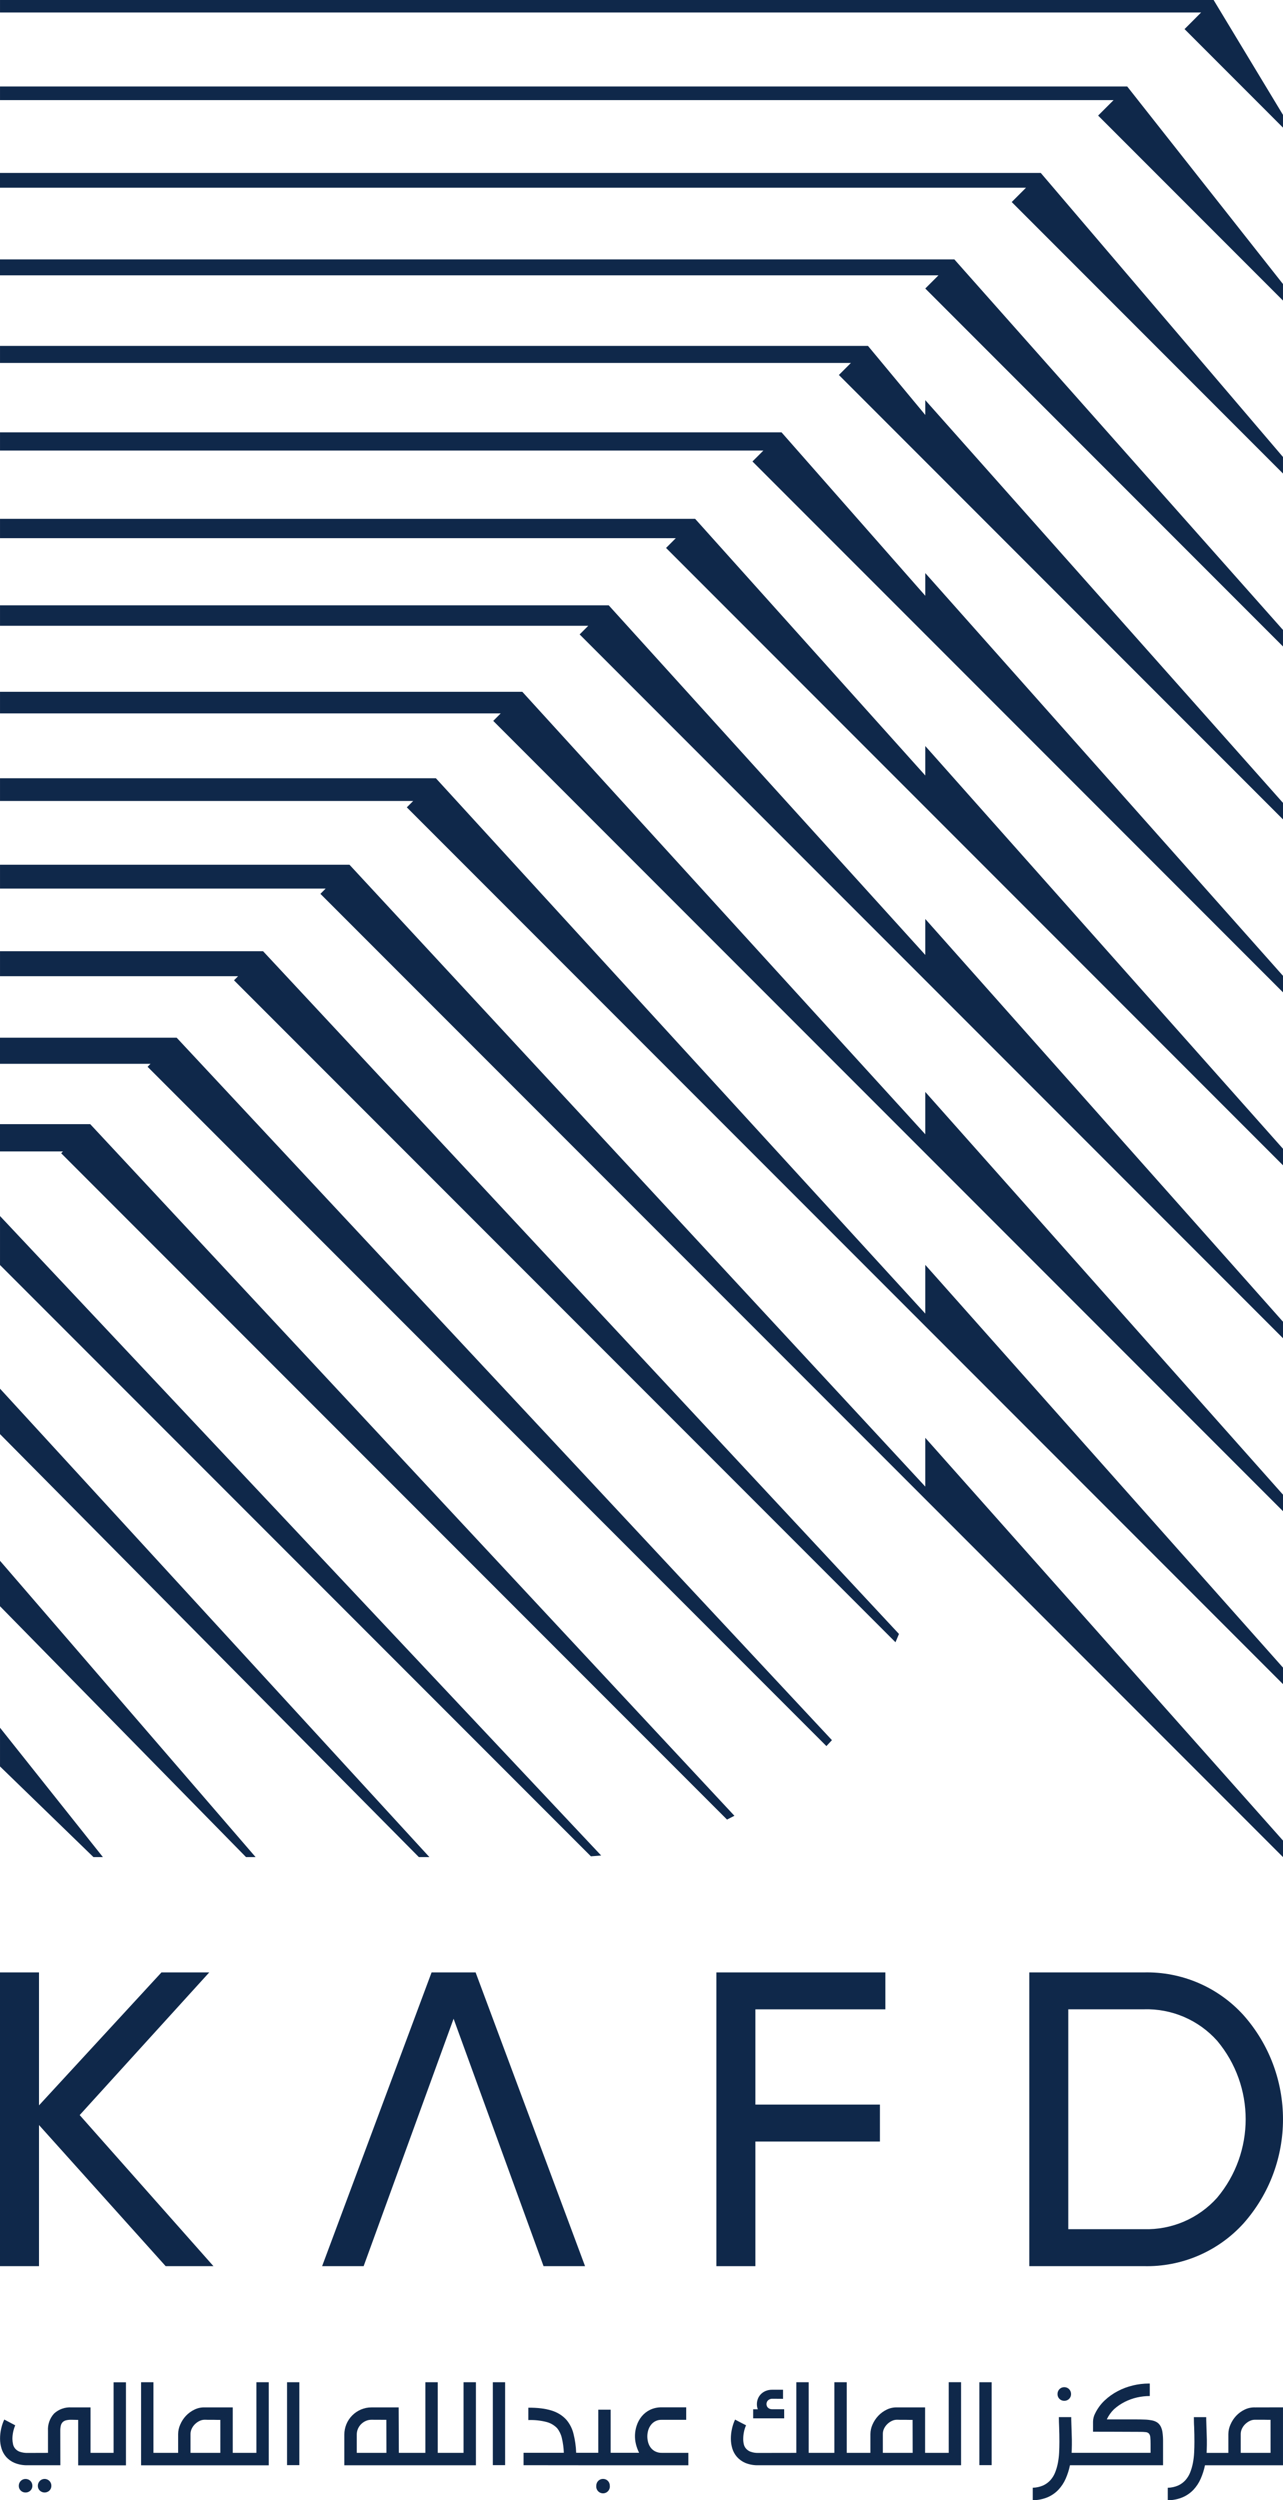 <?xml version="1.0" encoding="utf-8"?>
<!-- Generator: Adobe Illustrator 25.3.1, SVG Export Plug-In . SVG Version: 6.00 Build 0)  -->
<svg version="1.1" id="Layer_1" xmlns="http://www.w3.org/2000/svg" xmlns:xlink="http://www.w3.org/1999/xlink" x="0px" y="0px"
	 viewBox="0 0 113.001 220.058" style="enable-background:new 0 0 113.001 220.058;" xml:space="preserve">
<style type="text/css">
	.st0{fill:#0F284A;}
</style>
<g id="Layer_2_1_">
	<g id="Layer_1-2">
		<polygon class="st0" points="52.045,163.383 0.001,111.339 0.001,107.028 52.949,163.312 		"/>
		<polygon class="st0" points="36.891,163.451 0,126.222 0,122.221 37.82,163.451 		"/>
		<polygon class="st0" points="21.669,163.451 0,141.371 0,137.37 22.512,163.451 		"/>
		<polygon class="st0" points="8.231,163.451 0.001,155.472 0.001,152.064 9.064,163.451 		"/>
		<polygon class="st0" points="7.948,98.942 0,98.942 0,101.343 5.547,101.343 5.387,101.503 64.032,160.149 64.684,159.815 		"/>
		<polygon class="st0" points="15.559,91.331 0,91.331 0,93.632 13.258,93.632 12.998,93.892 72.786,153.681 73.274,153.158 		"/>
		<polygon class="st0" points="23.17,83.72 0.001,83.72 0.001,85.921 20.969,85.921 20.609,86.281 78.87,144.542 79.178,143.812 		
			"/>
		<polygon class="st0" points="81.496,126.549 81.496,130.843 30.781,76.109 0.001,76.109 0.001,78.209 28.681,78.209 28.22,78.67 
			81.496,131.946 113.001,163.451 113.001,161.996 		"/>
		<polygon class="st0" points="81.496,111.327 81.496,115.615 38.392,68.498 0.001,68.498 0.001,70.498 36.392,70.498 
			35.831,71.059 81.496,116.724 113.001,148.229 113.001,146.774 		"/>
		<polygon class="st0" points="81.496,96.106 81.496,99.835 46.003,60.888 0.001,60.888 0.001,62.788 44.102,62.788 43.442,63.449 
			81.496,101.503 113.001,133.008 113.001,131.553 		"/>
		<polygon class="st0" points="81.496,80.884 81.496,84.049 53.614,53.277 0.001,53.277 0.001,55.077 51.813,55.077 51.052,55.838 
			81.496,86.281 113.001,117.786 113.001,116.331 		"/>
		<polygon class="st0" points="81.496,65.662 81.496,68.255 61.225,45.665 0.001,45.665 0.001,47.366 59.524,47.366 58.663,48.227 
			81.496,71.059 113.001,102.564 113.001,101.109 		"/>
		<polygon class="st0" points="81.496,50.44 81.496,52.438 68.836,38.054 0.001,38.054 0.001,39.655 67.235,39.655 66.274,40.616 
			81.496,55.837 113.001,87.342 113.001,85.887 		"/>
		<polygon class="st0" points="81.496,35.218 81.496,36.523 76.447,30.443 0.001,30.443 0.001,31.944 74.946,31.944 73.885,33.005 
			81.496,40.615 113.001,72.12 113.001,70.665 		"/>
		<polygon class="st0" points="113,56.899 113,55.444 84.057,22.833 0,22.833 0,24.234 82.656,24.234 81.495,25.394 		"/>
		<polygon class="st0" points="91.668,15.222 91.668,15.222 0,15.222 0,16.522 90.368,16.522 89.107,17.783 113,41.677 113,40.222 
					"/>
		<polygon class="st0" points="99.279,7.611 99.279,7.611 0.001,7.611 0.001,8.811 98.079,8.811 96.718,10.172 113,26.455 113,25 		
			"/>
		<polygon class="st0" points="106.89,0 106.89,0 0.001,0 0.001,1.1 105.79,1.1 104.329,2.561 113,11.233 113,10.112 		"/>
		<path class="st0" d="M2.679,218.357c-0.055-0.055-0.12-0.098-0.191-0.128c-0.076-0.031-0.156-0.046-0.238-0.045
			c-0.08-0.001-0.159,0.014-0.233,0.045c-0.071,0.03-0.135,0.074-0.189,0.128c-0.055,0.055-0.099,0.12-0.128,0.192
			c-0.031,0.075-0.046,0.156-0.046,0.237c-0.003,0.158,0.058,0.31,0.171,0.42c0.112,0.113,0.266,0.174,0.425,0.17
			c0.16,0.004,0.315-0.057,0.429-0.17c0.114-0.11,0.177-0.262,0.174-0.42c0-0.081-0.015-0.162-0.046-0.237
			C2.777,218.477,2.734,218.412,2.679,218.357"/>
		<path class="st0" d="M4.352,218.357c-0.054-0.054-0.118-0.098-0.189-0.128c-0.224-0.096-0.484-0.045-0.656,0.128
			c-0.055,0.055-0.099,0.12-0.128,0.192c-0.031,0.075-0.047,0.156-0.046,0.237c-0.003,0.157,0.058,0.309,0.17,0.42
			c0.239,0.227,0.613,0.227,0.852,0c0.112-0.111,0.173-0.263,0.17-0.42C4.528,218.625,4.465,218.471,4.352,218.357"/>
		<path class="st0" d="M10.005,215.885H7.974v-4H6.3c-0.564-0.037-1.118,0.157-1.535,0.538c-0.381,0.417-0.576,0.972-0.539,1.536
			v1.928l-1.781,0.006c-0.235,0.007-0.47-0.027-0.694-0.1c-0.154-0.053-0.291-0.144-0.4-0.265c-0.098-0.111-0.167-0.245-0.2-0.389
			c-0.035-0.155-0.055-0.313-0.058-0.472c0-0.22,0.024-0.439,0.073-0.653c0.041-0.189,0.1-0.373,0.176-0.551l-0.966-0.51
			c-0.116,0.247-0.204,0.506-0.265,0.772c-0.071,0.301-0.107,0.609-0.106,0.918c0,0.291,0.042,0.58,0.127,0.858
			c0.083,0.276,0.224,0.531,0.414,0.748c0.208,0.231,0.466,0.412,0.754,0.529c0.364,0.143,0.753,0.211,1.144,0.2h2.872l-0.006-3.023
			c-0.003-0.155,0.012-0.31,0.045-0.462c0.025-0.112,0.079-0.215,0.156-0.3c0.081-0.082,0.183-0.14,0.295-0.168
			c0.152-0.037,0.308-0.055,0.465-0.051l0.614,0.012v4h4.209v-7.311h-1.089V215.885z"/>
		<path class="st0" d="M19.407,215.885H16.78v-1.66c0-0.16,0.037-0.318,0.106-0.462c0.07-0.149,0.166-0.285,0.283-0.4
			c0.117-0.115,0.252-0.211,0.4-0.283c0.144-0.071,0.302-0.109,0.462-0.109h0.043l0.189,0.006h0.206h0.286l0.32,0.006h0.331
			L19.407,215.885z M22.582,215.885H20.5v-4h-2.443c-0.32-0.014-0.639,0.052-0.928,0.192c-0.283,0.135-0.539,0.322-0.754,0.55
			c-0.21,0.225-0.379,0.484-0.5,0.766c-0.12,0.264-0.183,0.549-0.186,0.839v1.655h-2.175v-6.216h-1.089v7.311h11.246v-7.311h-1.089
			L22.582,215.885z"/>
		<rect x="25.282" y="209.67" class="st0" width="1.083" height="7.298"/>
		<path class="st0" d="M31.422,215.885v-1.606c-0.001-0.172,0.033-0.342,0.1-0.5c0.066-0.156,0.161-0.297,0.28-0.417
			c0.119-0.119,0.259-0.214,0.412-0.283c0.159-0.071,0.332-0.107,0.506-0.106l1.308,0.006l0.008,2.907L31.422,215.885z
			 M40.828,215.885h-2.275v-6.216h-1.088v6.216h-2.336l-0.017-4h-2.391c-0.321-0.002-0.639,0.062-0.934,0.189
			c-0.284,0.122-0.542,0.296-0.76,0.514c-0.449,0.449-0.701,1.058-0.7,1.693v2.7h11.59v-7.311h-1.089L40.828,215.885z"/>
		<rect x="43.406" y="209.67" class="st0" width="1.083" height="7.298"/>
		<path class="st0" d="M53.536,218.351c-0.054-0.053-0.118-0.096-0.188-0.127c-0.15-0.061-0.319-0.061-0.469,0
			c-0.07,0.03-0.134,0.073-0.188,0.127c-0.055,0.055-0.098,0.12-0.128,0.191c-0.031,0.076-0.046,0.157-0.046,0.239
			c-0.038,0.329,0.198,0.627,0.527,0.665s0.627-0.198,0.665-0.527c0.005-0.046,0.005-0.092,0-0.138
			c0.001-0.082-0.015-0.163-0.045-0.239C53.634,218.471,53.591,218.406,53.536,218.351"/>
		<path class="st0" d="M57.714,215.761c-0.156-0.078-0.293-0.191-0.4-0.329c-0.105-0.139-0.182-0.297-0.228-0.465
			c-0.048-0.172-0.072-0.35-0.072-0.529c0-0.179,0.025-0.357,0.075-0.529c0.048-0.169,0.127-0.327,0.232-0.468
			c0.223-0.303,0.581-0.476,0.957-0.462h2.16v-1.1h-2.16c-0.351-0.007-0.7,0.067-1.018,0.216c-0.284,0.136-0.535,0.332-0.736,0.574
			c-0.199,0.243-0.35,0.52-0.447,0.818c-0.178,0.531-0.2,1.102-0.064,1.646c0.065,0.259,0.158,0.51,0.277,0.748h-2.508v-3.795
			h-1.089v3.795h-1.946c-0.02-0.574-0.101-1.144-0.243-1.7c-0.111-0.438-0.319-0.845-0.608-1.192
			c-0.168-0.188-0.36-0.351-0.572-0.487c-0.229-0.144-0.477-0.258-0.736-0.338c-0.301-0.093-0.611-0.157-0.924-0.194
			c-0.376-0.045-0.754-0.064-1.132-0.058V213c0.539-0.021,1.078,0.036,1.6,0.169c0.357,0.091,0.681,0.28,0.937,0.545
			c0.2,0.251,0.341,0.544,0.413,0.857c0.103,0.429,0.162,0.867,0.177,1.308h-3.546v1.094l5.315,0.006h9.2v-1.094h-2.346
			c-0.197,0.005-0.392-0.038-0.568-0.125"/>
		<path class="st0" d="M69.066,212.047h-1.054c-0.144,0.007-0.284-0.047-0.387-0.148c-0.076-0.084-0.118-0.194-0.118-0.307
			c0.001-0.121,0.049-0.237,0.134-0.323c0.115-0.107,0.269-0.159,0.425-0.145l0.9,0.006v-0.8H68.02
			c-0.201-0.004-0.401,0.033-0.587,0.109c-0.159,0.066-0.302,0.163-0.423,0.286c-0.112,0.117-0.2,0.254-0.259,0.405
			c-0.058,0.148-0.087,0.306-0.088,0.465c0,0.079,0.006,0.158,0.019,0.236c0.011,0.076,0.034,0.15,0.067,0.219h-0.414v0.8h2.734
			L69.066,212.047z"/>
		<path class="st0" d="M80.384,215.885h-2.627v-1.66c-0.002-0.16,0.033-0.317,0.1-0.462c0.071-0.149,0.167-0.284,0.284-0.4
			c0.117-0.116,0.252-0.211,0.4-0.283c0.143-0.071,0.301-0.109,0.461-0.109h0.043l0.189,0.006h0.207h0.285l0.319,0.006h0.332
			L80.384,215.885z M83.559,215.885h-2.08v-4h-2.445c-0.32-0.014-0.639,0.052-0.928,0.192c-0.283,0.135-0.539,0.322-0.754,0.55
			c-0.211,0.225-0.382,0.484-0.505,0.766c-0.119,0.264-0.182,0.55-0.185,0.839v1.655h-2.086v-6.216h-1.089v6.216h-2.262v-6.216
			h-1.089v6.216l-3.381,0.006c-0.221,0.003-0.441-0.033-0.649-0.106c-0.151-0.056-0.287-0.148-0.394-0.268
			c-0.098-0.11-0.167-0.243-0.2-0.386c-0.036-0.153-0.054-0.31-0.052-0.468c0-0.219,0.023-0.437,0.07-0.651
			c0.04-0.191,0.101-0.376,0.18-0.554c-0.09-0.044-0.174-0.087-0.25-0.127s-0.154-0.08-0.232-0.119s-0.155-0.079-0.233-0.122
			l-0.252-0.136c-0.116,0.247-0.204,0.506-0.265,0.772c-0.071,0.301-0.107,0.609-0.106,0.918c0,0.286,0.042,0.571,0.123,0.846
			c0.082,0.277,0.223,0.533,0.412,0.751c0.207,0.232,0.463,0.415,0.75,0.535c0.367,0.145,0.759,0.213,1.153,0.2h17.837v-7.311
			h-1.088L83.559,215.885z"/>
		<rect x="86.258" y="209.67" class="st0" width="1.083" height="7.298"/>
		<path class="st0" d="M93.733,211.306c0.322,0.01,0.59-0.244,0.6-0.565c0-0.012,0-0.023,0-0.035c0.002-0.16-0.06-0.315-0.173-0.429
			c-0.055-0.054-0.119-0.097-0.189-0.128c-0.15-0.06-0.318-0.06-0.468,0c-0.07,0.031-0.134,0.074-0.189,0.128
			c-0.113,0.114-0.175,0.269-0.173,0.429c-0.01,0.322,0.244,0.59,0.565,0.6c0.012,0,0.023,0,0.035,0"/>
		<path class="st0" d="M102.223,213.553c-0.071-0.137-0.174-0.254-0.3-0.341c-0.139-0.09-0.294-0.151-0.456-0.182
			c-0.211-0.042-0.424-0.067-0.639-0.073c-0.243-0.01-0.522-0.015-0.839-0.015h-2.507c0.156-0.337,0.373-0.642,0.639-0.9
			c0.286-0.256,0.605-0.472,0.948-0.645c0.34-0.171,0.7-0.301,1.071-0.386c0.37-0.083,0.749-0.126,1.128-0.127v-1.1h-0.091
			c-0.469,0.001-0.937,0.058-1.393,0.168c-0.465,0.11-0.915,0.278-1.338,0.5c-0.42,0.22-0.807,0.496-1.152,0.821
			c-0.345,0.325-0.628,0.709-0.836,1.135c-0.121,0.226-0.186,0.478-0.189,0.735v0.882c0.543,0,1.985,0,2.524,0.006
			s1.08,0.007,1.624,0.007c0.167-0.002,0.334,0.006,0.5,0.024c0.104,0.008,0.203,0.053,0.277,0.127
			c0.072,0.091,0.113,0.202,0.119,0.317c0.018,0.199,0.026,0.4,0.024,0.6v0.778h-6.953c0-0.065,0.007-0.136,0.009-0.216l0.006-0.24
			l0.006-0.24c0-0.079,0-0.151,0-0.216c0-0.04,0-0.12,0-0.237s-0.006-0.254-0.012-0.408s-0.011-0.318-0.015-0.492
			s-0.009-0.337-0.016-0.487s-0.01-0.28-0.012-0.392s0-0.184,0-0.216h-1.091c0,0.133,0.002,0.273,0.006,0.42
			c0.004,0.147,0.01,0.297,0.018,0.45c0.008,0.207,0.014,0.421,0.018,0.641c0,0.222,0.006,0.443,0.006,0.666
			c0,0.313-0.008,0.627-0.024,0.943c-0.015,0.307-0.052,0.613-0.109,0.915c-0.054,0.284-0.135,0.562-0.241,0.831
			c-0.097,0.25-0.238,0.48-0.416,0.681c-0.18,0.198-0.399,0.357-0.642,0.468c-0.289,0.125-0.6,0.193-0.915,0.2v1.1
			c0.452-0.002,0.899-0.092,1.317-0.265c0.357-0.155,0.68-0.38,0.948-0.663c0.265-0.284,0.481-0.611,0.636-0.967
			c0.167-0.38,0.293-0.777,0.376-1.183h8.2c0,0,0-1.1,0-1.165s0-0.14,0-0.209v-0.718c0.003-0.266-0.013-0.531-0.049-0.794
			c-0.023-0.188-0.079-0.371-0.164-0.541"/>
		<path class="st0" d="M111.905,215.886h-2.627v-1.661c0-0.16,0.037-0.318,0.106-0.462c0.07-0.149,0.166-0.285,0.283-0.4
			c0.117-0.115,0.252-0.211,0.4-0.283c0.144-0.071,0.302-0.109,0.462-0.109h0.043c0.02,0,0.082,0,0.188,0h0.207
			c0.089,0,0.184,0,0.286,0l0.319,0.006h0.331L111.905,215.886z M110.555,211.886c-0.32-0.013-0.638,0.052-0.927,0.191
			c-0.283,0.135-0.539,0.322-0.754,0.551c-0.209,0.225-0.379,0.484-0.5,0.766c-0.12,0.264-0.183,0.549-0.186,0.839v1.655h-1.915
			c0-0.065,0.006-0.137,0.009-0.216l0.006-0.241l0.006-0.24c0-0.079,0-0.151,0-0.216c0-0.04,0-0.119,0-0.237
			c0-0.118-0.006-0.253-0.012-0.407s-0.011-0.319-0.016-0.493s-0.008-0.337-0.015-0.487s-0.01-0.28-0.012-0.392s0-0.183,0-0.216
			h-1.089c0,0.133,0.002,0.273,0.006,0.42c0,0.146,0.011,0.3,0.019,0.45c0.008,0.207,0.014,0.421,0.018,0.642
			c0.004,0.221,0.006,0.443,0.006,0.666c0,0.312-0.008,0.626-0.024,0.942c-0.015,0.308-0.052,0.614-0.11,0.916
			c-0.054,0.284-0.134,0.561-0.24,0.83c-0.098,0.25-0.239,0.48-0.417,0.681c-0.179,0.198-0.398,0.358-0.641,0.468
			c-0.289,0.126-0.601,0.194-0.916,0.2v1.1c0.452-0.001,0.9-0.091,1.317-0.265c0.358-0.155,0.681-0.38,0.949-0.663
			c0.265-0.284,0.48-0.611,0.635-0.967c0.167-0.38,0.294-0.776,0.377-1.183H113v-5.1L110.555,211.886z"/>
		<polygon class="st0" points="18.8,199.454 14.59,199.454 3.435,187.034 3.435,199.454 0,199.454 0,173.6 3.435,173.6 
			3.435,185.302 14.22,173.6 18.43,173.6 7.018,186.157 		"/>
		<polygon class="st0" points="44.594,190.442 39.95,177.678 35.306,190.442 34.138,193.655 32.028,199.454 28.371,199.454 
			38.011,173.6 41.89,173.6 51.529,199.454 47.873,199.454 45.764,193.655 		"/>
		<polygon class="st0" points="77.98,176.851 66.531,176.851 66.531,185.234 77.5,185.234 77.5,188.485 66.531,188.485 
			66.531,199.455 63.096,199.455 63.096,173.6 77.98,173.6 		"/>
		<path class="st0" d="M100.738,196.2c2.458,0.076,4.823-0.938,6.463-2.77c3.349-3.996,3.349-9.818,0-13.814
			c-1.64-1.832-4.006-2.845-6.463-2.769H94.09V196.2H100.738z M100.738,173.6c3.329-0.082,6.53,1.286,8.772,3.749
			c4.654,5.234,4.654,13.123,0,18.357c-2.242,2.462-5.443,3.83-8.772,3.748H90.655V173.6L100.738,173.6z"/>
	</g>
</g>
</svg>
